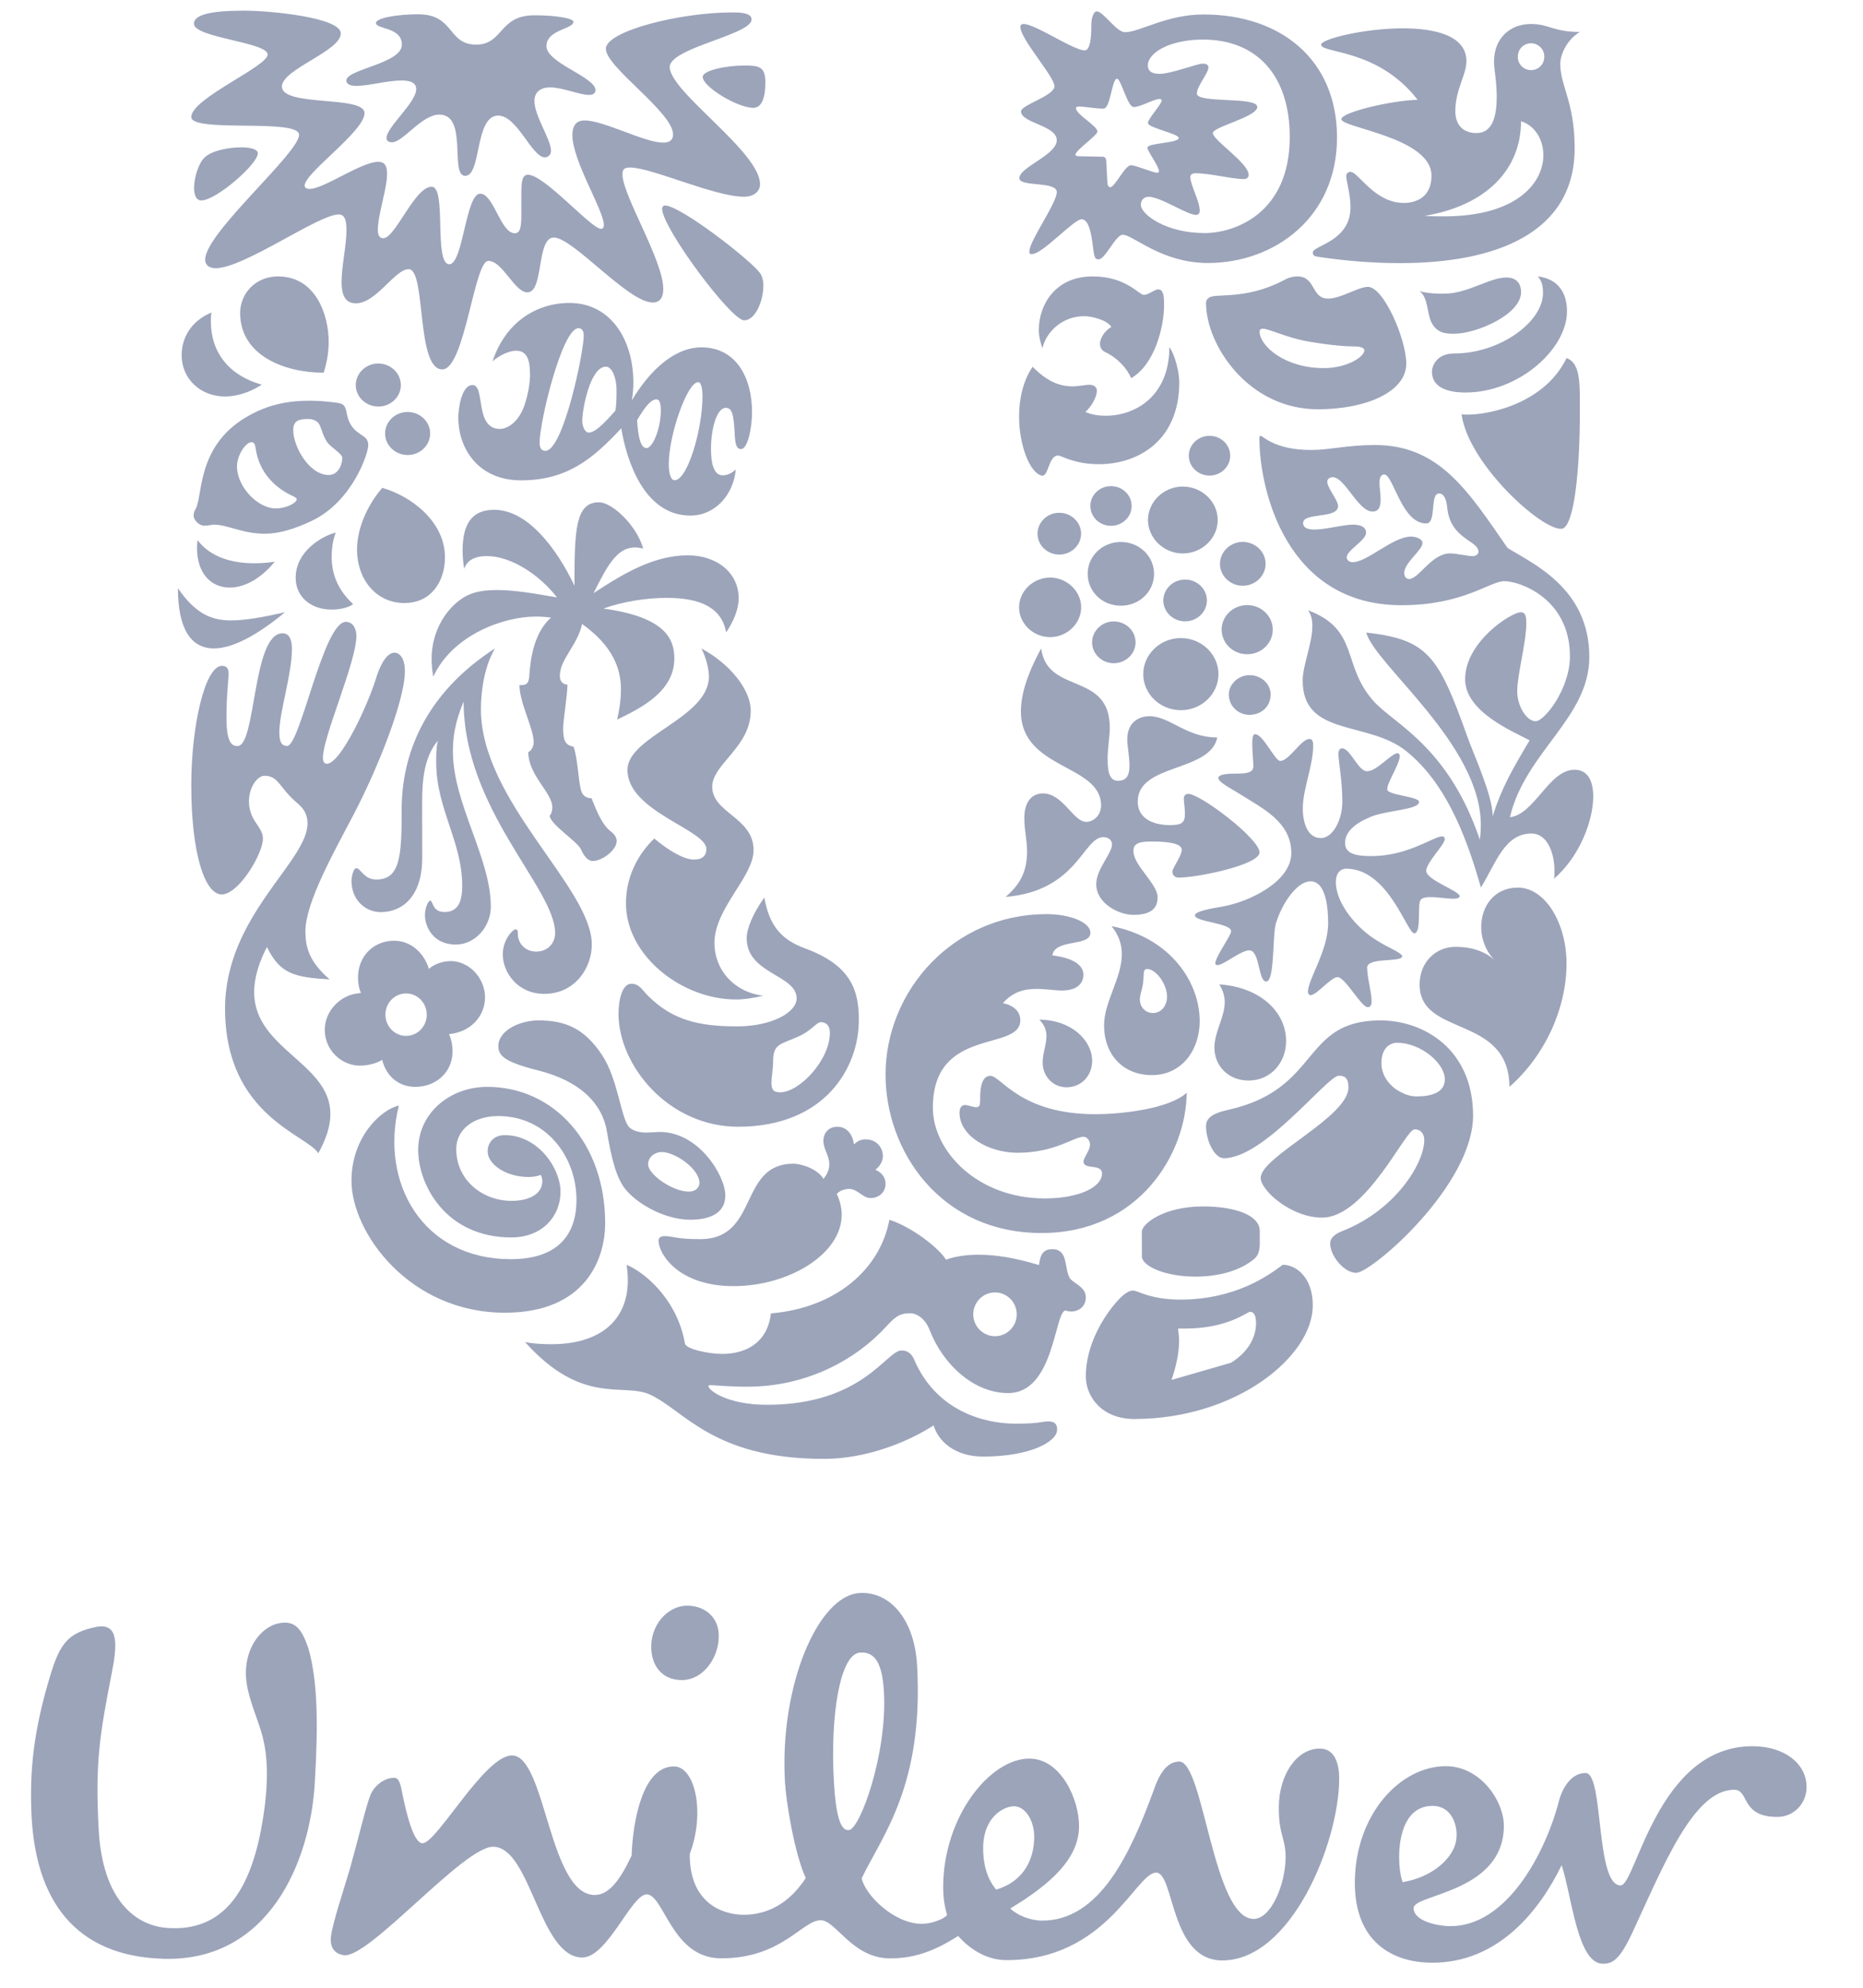<svg width="30" height="32" viewBox="0 0 30 32" fill="none" xmlns="http://www.w3.org/2000/svg">
<path d="M28.228 28.112C28.752 28.115 29.094 28.404 29.091 28.772C29.09 29.029 28.892 29.252 28.614 29.25C28.024 29.246 28.173 28.815 27.928 28.813C27.271 28.809 26.787 30.037 26.289 31.106C26.09 31.536 25.974 31.615 25.81 31.614C25.398 31.611 25.309 30.508 25.147 30.027C24.798 30.744 24.137 31.603 23.053 31.597C22.43 31.593 21.811 31.269 21.817 30.295C21.825 29.208 22.55 28.429 23.288 28.433C23.846 28.437 24.219 28.999 24.217 29.398C24.21 30.47 22.765 30.492 22.764 30.716C22.762 30.924 23.139 31.007 23.352 31.008C24.272 31.014 24.896 29.808 25.105 28.988C25.141 28.846 25.271 28.541 25.534 28.543C25.83 28.545 25.687 30.35 26.097 30.353C26.344 30.355 26.685 28.102 28.228 28.112ZM14.768 26.81C14.876 28.741 14.211 29.544 13.876 30.237C13.93 30.507 14.397 30.968 14.839 30.971C15.003 30.972 15.201 30.894 15.251 30.829C15.219 30.718 15.186 30.574 15.188 30.365C15.195 29.246 15.94 28.308 16.579 28.311C17.088 28.315 17.379 28.972 17.376 29.404C17.373 29.915 16.927 30.329 16.268 30.724C16.383 30.836 16.595 30.918 16.776 30.919C17.712 30.925 18.209 29.825 18.578 28.82C18.644 28.628 18.761 28.357 18.991 28.359C19.384 28.361 19.533 30.888 20.187 30.892C20.467 30.894 20.7 30.335 20.702 29.904C20.704 29.584 20.59 29.552 20.593 29.088C20.596 28.577 20.878 28.147 21.256 28.15C21.486 28.151 21.567 28.375 21.565 28.645C21.558 29.669 20.791 31.567 19.677 31.56C18.838 31.555 18.913 30.148 18.618 30.147C18.289 30.145 17.82 31.564 16.198 31.555C15.934 31.553 15.656 31.424 15.429 31.166C15.034 31.42 14.705 31.529 14.327 31.527C13.721 31.523 13.462 30.914 13.216 30.913C12.92 30.911 12.589 31.532 11.604 31.526C10.817 31.521 10.692 30.499 10.414 30.497C10.167 30.495 9.784 31.515 9.374 31.513C8.684 31.508 8.549 29.734 7.941 29.73C7.466 29.727 5.951 31.519 5.543 31.476C5.379 31.458 5.311 31.338 5.329 31.178C5.354 30.957 5.553 30.366 5.634 30.087C5.77 29.602 5.895 29.07 5.964 28.9C6.033 28.729 6.216 28.608 6.362 28.622C6.435 28.629 6.457 28.763 6.479 28.874C6.559 29.27 6.672 29.673 6.803 29.674C7.033 29.676 7.803 28.257 8.246 28.26C8.788 28.264 8.839 30.502 9.576 30.507C9.823 30.508 10.006 30.222 10.171 29.871C10.192 29.278 10.361 28.434 10.853 28.437C11.198 28.439 11.357 29.191 11.107 29.846C11.101 30.628 11.624 30.823 11.97 30.825C12.216 30.827 12.639 30.752 12.975 30.234C12.787 29.821 12.657 28.988 12.64 28.685C12.552 27.135 13.174 25.681 13.845 25.645C14.337 25.619 14.727 26.075 14.768 26.81ZM4.969 26.546C5.113 27.059 5.126 27.729 5.07 28.688C4.997 29.999 4.313 31.578 2.641 31.534C1.197 31.495 0.564 30.579 0.506 29.188C0.479 28.533 0.531 27.878 0.816 26.953C0.967 26.457 1.1 26.282 1.559 26.189C1.92 26.127 1.885 26.494 1.801 26.927C1.615 27.884 1.529 28.347 1.588 29.434C1.645 30.586 2.184 31.037 2.775 31.041C3.661 31.063 4.059 30.346 4.23 29.307C4.366 28.477 4.27 28.077 4.189 27.821C4.143 27.675 4.009 27.348 3.973 27.107C3.895 26.572 4.183 26.222 4.447 26.143C4.743 26.064 4.857 26.21 4.969 26.546ZM16.329 29.078C16.18 29.077 15.836 29.234 15.832 29.746C15.83 30.147 15.975 30.338 16.041 30.42C16.517 30.278 16.652 29.895 16.654 29.575C16.655 29.304 16.508 29.079 16.329 29.078ZM23.07 29.072C22.447 29.069 22.49 30.059 22.587 30.3C23.047 30.223 23.343 29.952 23.427 29.713C23.511 29.473 23.415 29.074 23.07 29.072ZM13.852 26.604C13.525 26.621 13.368 27.621 13.428 28.674C13.466 29.362 13.57 29.468 13.668 29.462C13.849 29.453 14.29 28.228 14.234 27.238C14.208 26.791 14.099 26.588 13.852 26.604ZM11.067 25.849C11.346 25.85 11.551 26.026 11.572 26.283C11.603 26.651 11.338 27.049 10.978 27.047C10.665 27.045 10.507 26.827 10.489 26.564C10.46 26.163 10.755 25.847 11.067 25.849ZM14.322 19.636C14.698 19.759 15.128 20.102 15.233 20.279C15.382 20.226 15.557 20.199 15.759 20.199C16.039 20.199 16.354 20.251 16.731 20.366C16.748 20.251 16.766 20.11 16.941 20.11C17.204 20.109 17.134 20.4 17.222 20.567C17.266 20.655 17.485 20.708 17.485 20.884C17.485 21.052 17.345 21.114 17.257 21.114C17.222 21.114 17.178 21.105 17.152 21.096C16.977 21.158 16.97 22.426 16.234 22.427C15.691 22.427 15.191 21.978 14.971 21.415C14.91 21.248 14.779 21.142 14.656 21.142C14.516 21.142 14.437 21.169 14.271 21.355C13.799 21.874 13.011 22.323 12.039 22.324C11.74 22.325 11.504 22.299 11.443 22.299C11.408 22.299 11.408 22.307 11.408 22.316C11.408 22.378 11.706 22.616 12.354 22.615C13.895 22.614 14.271 21.741 14.517 21.741C14.552 21.741 14.656 21.741 14.718 21.882C15.078 22.726 15.862 22.919 16.352 22.919C16.773 22.918 16.751 22.884 16.883 22.883C17.014 22.883 17.023 22.962 17.023 23.015C17.023 23.209 16.593 23.448 15.832 23.449C15.385 23.449 15.113 23.211 15.034 22.947C14.597 23.229 13.931 23.485 13.274 23.486C11.479 23.488 11.023 22.703 10.462 22.449C10.032 22.256 9.376 22.635 8.455 21.605C8.578 21.632 8.745 21.64 8.876 21.64C9.681 21.64 10.11 21.243 10.11 20.609C10.11 20.529 10.101 20.442 10.092 20.363C10.337 20.46 10.898 20.881 11.03 21.63C11.048 21.718 11.407 21.797 11.634 21.796C11.95 21.796 12.353 21.663 12.414 21.144C13.465 21.055 14.174 20.43 14.322 19.636ZM20.656 20.361C20.859 20.36 21.14 20.55 21.14 21.015C21.141 21.834 19.912 22.843 18.267 22.844C17.759 22.845 17.486 22.501 17.485 22.156C17.485 21.665 17.757 21.216 17.966 20.975C18.063 20.862 18.159 20.776 18.247 20.776C18.318 20.776 18.529 20.922 19.004 20.922C19.893 20.921 20.427 20.534 20.656 20.361ZM20.129 21.119C20.078 21.119 19.779 21.387 19.084 21.388L18.97 21.388C18.979 21.465 18.987 21.517 18.987 21.586C18.987 21.793 18.935 22.008 18.865 22.215L19.824 21.938C20.138 21.74 20.226 21.49 20.226 21.3C20.226 21.145 20.173 21.119 20.129 21.119ZM16.022 20.806C15.829 20.806 15.672 20.965 15.672 21.159C15.672 21.353 15.83 21.511 16.023 21.511C16.215 21.511 16.373 21.353 16.373 21.159C16.372 20.964 16.215 20.806 16.022 20.806ZM7.844 17.497C8.918 17.496 9.744 18.4 9.745 19.689C9.746 20.27 9.427 21.132 8.131 21.133C6.595 21.134 5.661 19.846 5.66 19.01C5.659 18.309 6.13 17.866 6.423 17.797C6.113 19.044 6.807 20.272 8.228 20.271C8.938 20.27 9.284 19.92 9.283 19.314C9.283 18.64 8.812 17.966 8.021 17.967C7.622 17.967 7.347 18.189 7.347 18.496C7.347 19.009 7.783 19.333 8.236 19.332C8.538 19.332 8.733 19.212 8.733 19.016C8.733 18.982 8.724 18.939 8.706 18.913C8.67 18.931 8.599 18.948 8.511 18.948C8.147 18.948 7.854 18.743 7.853 18.538C7.853 18.376 7.968 18.274 8.128 18.274C8.661 18.274 9.025 18.802 9.026 19.186C9.026 19.578 8.734 19.92 8.236 19.921C7.18 19.922 6.735 19.077 6.734 18.514C6.734 17.908 7.257 17.497 7.844 17.497ZM13.483 18.139C13.647 18.139 13.734 18.277 13.751 18.423C13.811 18.367 13.863 18.342 13.94 18.342C14.113 18.342 14.216 18.471 14.217 18.61C14.217 18.7 14.165 18.781 14.096 18.83C14.2 18.879 14.26 18.953 14.26 19.058C14.26 19.189 14.157 19.287 14.019 19.287C13.889 19.287 13.812 19.14 13.674 19.14C13.597 19.14 13.51 19.173 13.476 19.222C13.528 19.336 13.554 19.449 13.554 19.555C13.554 20.191 12.701 20.704 11.813 20.705C10.925 20.706 10.605 20.186 10.605 19.974C10.605 19.925 10.64 19.9 10.7 19.9C10.847 19.9 10.881 19.949 11.278 19.948C12.226 19.948 11.889 18.734 12.777 18.734C12.898 18.733 13.165 18.815 13.26 18.978C13.329 18.896 13.355 18.815 13.354 18.741C13.354 18.603 13.259 18.497 13.259 18.367C13.259 18.229 13.354 18.139 13.483 18.139ZM19.372 19.422C19.9 19.422 20.286 19.567 20.286 19.817L20.286 20.016C20.286 20.111 20.27 20.207 20.198 20.266C19.972 20.456 19.629 20.551 19.25 20.552C18.775 20.552 18.388 20.388 18.388 20.224L18.387 19.828C18.387 19.707 18.73 19.422 19.372 19.422ZM22.227 16.427C22.933 16.427 23.72 16.897 23.721 17.958C23.721 19.087 22.084 20.491 21.839 20.491C21.638 20.491 21.42 20.21 21.42 20.021C21.42 19.962 21.446 19.884 21.62 19.816C22.456 19.49 22.935 18.737 22.935 18.352C22.935 18.266 22.891 18.181 22.778 18.181C22.63 18.182 21.996 19.602 21.288 19.602C20.799 19.603 20.301 19.168 20.301 18.962C20.301 18.619 21.715 17.985 21.714 17.506C21.714 17.326 21.627 17.318 21.557 17.318C21.374 17.318 20.362 18.645 19.709 18.646C19.552 18.646 19.421 18.355 19.421 18.133C19.42 18.013 19.498 17.928 19.778 17.867C21.278 17.532 20.945 16.429 22.227 16.427ZM16.849 14.716C17.234 14.716 17.558 14.848 17.559 15.016C17.559 15.247 16.989 15.106 16.946 15.38C17.349 15.432 17.446 15.574 17.446 15.69C17.446 15.884 17.27 15.946 17.104 15.946C16.981 15.946 16.841 15.92 16.692 15.92C16.5 15.92 16.307 15.965 16.15 16.151C16.264 16.168 16.43 16.248 16.43 16.425C16.431 16.939 15.021 16.515 15.022 17.834C15.023 18.533 15.741 19.294 16.827 19.293C17.387 19.292 17.746 19.106 17.746 18.893C17.746 18.725 17.449 18.841 17.448 18.699C17.448 18.637 17.553 18.521 17.553 18.424C17.553 18.381 17.518 18.301 17.448 18.301C17.29 18.301 16.992 18.557 16.388 18.558C15.915 18.558 15.451 18.285 15.451 17.913C15.451 17.833 15.486 17.789 15.538 17.789C15.591 17.789 15.661 17.824 15.722 17.824C15.775 17.824 15.784 17.789 15.784 17.691C15.784 17.594 15.783 17.319 15.949 17.319C16.116 17.319 16.432 17.939 17.64 17.937C18.041 17.937 18.821 17.857 19.11 17.591C19.102 18.564 18.35 19.848 16.775 19.85C15.138 19.851 14.261 18.524 14.26 17.303C14.259 15.949 15.352 14.718 16.849 14.716ZM8.669 16.427C9.095 16.427 9.408 16.549 9.695 16.985C9.957 17.378 10.001 18.032 10.14 18.154C10.209 18.215 10.323 18.233 10.401 18.233C10.488 18.232 10.566 18.224 10.627 18.223C11.253 18.223 11.68 18.929 11.68 19.244C11.681 19.532 11.429 19.636 11.116 19.636C10.741 19.636 10.315 19.419 10.097 19.175C9.932 19.001 9.845 18.651 9.775 18.224C9.705 17.779 9.356 17.404 8.661 17.231C8.104 17.091 8.025 16.987 8.025 16.838C8.025 16.594 8.364 16.428 8.669 16.427ZM10.653 18.546C10.558 18.546 10.436 18.616 10.437 18.747C10.437 18.904 10.828 19.183 11.089 19.183C11.219 19.183 11.263 19.104 11.263 19.043C11.262 18.816 10.871 18.545 10.653 18.546ZM5.57 10.011C5.685 10.011 5.739 10.124 5.739 10.238C5.739 10.656 5.199 11.86 5.2 12.2C5.2 12.253 5.217 12.296 5.262 12.296C5.484 12.296 5.926 11.354 6.067 10.883C6.147 10.638 6.254 10.507 6.351 10.507C6.44 10.507 6.52 10.603 6.52 10.804C6.521 11.275 6.078 12.383 5.688 13.125C5.387 13.7 4.918 14.529 4.918 14.991C4.919 15.227 4.963 15.471 5.309 15.767C4.741 15.733 4.511 15.681 4.298 15.245C3.35 17.104 6.047 16.918 5.125 18.566C4.956 18.271 3.626 17.966 3.624 16.24C3.623 14.748 4.952 13.875 4.952 13.256C4.952 13.134 4.908 13.029 4.792 12.933C4.499 12.689 4.49 12.489 4.26 12.489C4.091 12.489 3.887 12.873 4.1 13.213C4.172 13.326 4.234 13.396 4.234 13.501C4.234 13.745 3.844 14.399 3.57 14.399C3.294 14.399 3.081 13.729 3.08 12.647C3.079 11.688 3.3 10.72 3.575 10.719C3.655 10.719 3.681 10.771 3.681 10.841C3.681 10.955 3.646 11.181 3.647 11.565C3.647 11.975 3.745 12.01 3.825 12.01C4.126 12.01 4.062 10.195 4.55 10.195C4.665 10.195 4.701 10.309 4.701 10.448C4.701 10.858 4.498 11.46 4.498 11.791C4.498 11.957 4.543 12.009 4.623 12.009C4.836 12.009 5.206 10.011 5.57 10.011ZM12.308 14.449C12.387 14.891 12.568 15.12 12.957 15.265C13.726 15.544 13.83 15.969 13.83 16.42C13.831 17.185 13.288 18.137 11.889 18.139C10.765 18.14 9.961 17.154 9.96 16.322C9.96 16.092 10.02 15.837 10.167 15.837C10.297 15.837 10.34 15.938 10.444 16.04C10.833 16.423 11.256 16.524 11.87 16.523C12.422 16.523 12.828 16.302 12.828 16.072C12.828 15.69 12.024 15.682 12.024 15.104C12.023 14.959 12.118 14.713 12.308 14.449ZM22.498 16.787C22.375 16.787 22.245 16.881 22.245 17.113C22.245 17.369 22.446 17.531 22.559 17.582C22.621 17.617 22.717 17.651 22.812 17.651C23.066 17.65 23.266 17.582 23.266 17.376C23.266 17.112 22.873 16.787 22.498 16.787ZM13.217 16.455C13.148 16.455 13.071 16.59 12.863 16.684C12.567 16.818 12.449 16.795 12.449 17.093C12.449 17.203 12.423 17.347 12.423 17.424C12.423 17.526 12.441 17.585 12.562 17.585C12.873 17.585 13.364 17.066 13.364 16.624C13.364 16.505 13.295 16.455 13.217 16.455ZM16.737 16.416C17.244 16.416 17.587 16.743 17.587 17.079C17.587 17.308 17.421 17.504 17.175 17.504C16.948 17.504 16.79 17.318 16.79 17.107C16.79 16.956 16.851 16.814 16.851 16.681C16.851 16.593 16.824 16.504 16.737 16.416ZM24.442 14.289C24.877 14.288 25.225 14.852 25.226 15.511C25.226 16.213 24.896 16.977 24.307 17.497C24.297 16.327 22.861 16.701 22.86 15.851C22.86 15.487 23.121 15.244 23.435 15.243C23.713 15.243 23.931 15.321 24.087 15.477C23.931 15.33 23.852 15.122 23.852 14.922C23.852 14.593 24.06 14.289 24.442 14.289ZM6.242 15.153C6.58 15.095 6.827 15.329 6.906 15.598C6.976 15.535 7.081 15.49 7.195 15.476C7.49 15.438 7.773 15.678 7.808 16.001C7.835 16.316 7.622 16.576 7.306 16.637C7.273 16.643 7.231 16.648 7.231 16.648C7.257 16.711 7.274 16.765 7.284 16.855C7.319 17.187 7.1 17.448 6.777 17.491C6.46 17.534 6.225 17.349 6.154 17.062C6.084 17.107 5.979 17.14 5.865 17.152C5.55 17.188 5.271 16.956 5.234 16.65C5.192 16.302 5.469 16.037 5.725 15.998C5.76 15.993 5.812 15.985 5.812 15.985C5.785 15.922 5.773 15.86 5.768 15.806C5.737 15.47 5.938 15.205 6.242 15.153ZM19.634 15.847C20.289 15.891 20.71 16.288 20.71 16.757C20.711 17.103 20.466 17.395 20.107 17.395C19.776 17.395 19.556 17.157 19.556 16.865C19.556 16.608 19.722 16.378 19.722 16.13C19.721 16.041 19.695 15.944 19.634 15.847ZM17.899 14.91C18.819 15.086 19.318 15.785 19.319 16.44C19.319 16.892 19.04 17.307 18.549 17.308C18.102 17.308 17.78 16.999 17.779 16.503C17.779 16.131 18.065 15.742 18.065 15.361C18.065 15.211 18.021 15.06 17.899 14.91ZM6.501 15.995C6.318 16.017 6.187 16.187 6.209 16.375C6.23 16.562 6.395 16.696 6.578 16.674C6.761 16.652 6.891 16.483 6.87 16.295C6.849 16.108 6.683 15.973 6.501 15.995ZM18.469 15.6C18.398 15.6 18.425 15.706 18.407 15.821C18.399 15.91 18.355 16.016 18.355 16.087C18.355 16.211 18.443 16.308 18.566 16.308C18.706 16.308 18.794 16.184 18.793 16.042C18.793 15.857 18.626 15.6 18.469 15.6ZM20.209 11.819C20.342 11.818 20.528 12.25 20.616 12.25C20.758 12.25 20.952 11.897 21.084 11.897C21.128 11.897 21.146 11.924 21.146 12.003C21.146 12.329 20.979 12.699 20.979 13.017C20.979 13.236 21.051 13.492 21.271 13.492C21.457 13.492 21.616 13.21 21.616 12.901C21.615 12.549 21.553 12.276 21.553 12.134C21.553 12.073 21.579 12.047 21.615 12.047C21.747 12.055 21.871 12.416 22.013 12.416C22.172 12.416 22.408 12.125 22.505 12.125C22.532 12.125 22.541 12.16 22.541 12.169C22.541 12.301 22.338 12.592 22.338 12.707C22.338 12.803 22.851 12.821 22.851 12.909C22.851 13.041 22.314 13.042 22.058 13.156C21.81 13.262 21.66 13.395 21.66 13.571C21.66 13.747 21.837 13.782 22.085 13.782C22.675 13.781 23.089 13.464 23.222 13.464C23.248 13.464 23.266 13.481 23.266 13.508C23.266 13.596 22.966 13.887 22.966 14.019C22.966 14.169 23.514 14.344 23.506 14.432C23.497 14.459 23.461 14.468 23.399 14.468C23.302 14.468 23.152 14.442 23.037 14.442C22.966 14.442 22.904 14.451 22.878 14.486C22.817 14.557 22.896 15.023 22.773 15.024C22.658 15.024 22.357 13.984 21.678 13.985C21.581 13.985 21.511 14.064 21.511 14.197C21.511 14.549 21.856 14.954 22.183 15.147C22.331 15.244 22.579 15.341 22.579 15.394C22.579 15.499 22.015 15.403 22.015 15.579C22.016 15.738 22.087 15.976 22.087 16.117C22.087 16.161 22.078 16.214 22.025 16.214C21.919 16.214 21.662 15.73 21.538 15.73C21.433 15.73 21.203 16.02 21.105 16.021C21.079 16.021 21.062 15.994 21.062 15.968C21.061 15.765 21.388 15.307 21.387 14.858C21.387 14.646 21.36 14.188 21.104 14.188C20.892 14.188 20.654 14.523 20.548 14.858C20.486 15.052 20.531 15.801 20.39 15.801C20.257 15.801 20.292 15.299 20.115 15.299C19.985 15.299 19.702 15.537 19.605 15.537C19.587 15.537 19.57 15.529 19.57 15.511C19.569 15.406 19.825 15.061 19.825 14.991C19.825 14.859 19.242 14.842 19.242 14.736C19.242 14.674 19.472 14.63 19.683 14.595C20.132 14.515 20.795 14.188 20.794 13.731C20.794 13.22 20.299 12.999 19.974 12.788C19.806 12.682 19.62 12.595 19.62 12.524C19.62 12.454 19.832 12.454 19.92 12.454C20.053 12.453 20.184 12.444 20.183 12.339C20.183 12.259 20.165 12.101 20.165 11.977C20.165 11.889 20.174 11.819 20.209 11.819ZM11.294 10.439C11.752 10.685 12.089 11.101 12.089 11.441C12.09 12.027 11.469 12.3 11.469 12.665C11.469 13.09 12.134 13.158 12.135 13.685C12.135 14.118 11.505 14.62 11.505 15.181C11.506 15.614 11.817 15.971 12.292 16.03C12.137 16.064 11.999 16.09 11.852 16.09C10.979 16.091 10.081 15.386 10.08 14.545C10.079 14.128 10.261 13.763 10.536 13.499C10.779 13.703 11.02 13.839 11.176 13.838C11.314 13.838 11.375 13.771 11.375 13.669C11.374 13.354 10.104 13.066 10.104 12.395C10.103 11.851 11.416 11.561 11.416 10.889C11.415 10.778 11.372 10.584 11.294 10.439ZM7.97 10.439C7.787 10.753 7.744 11.163 7.744 11.417C7.746 12.901 9.529 14.288 9.53 15.204C9.531 15.579 9.262 15.999 8.766 16C8.331 16 8.096 15.651 8.096 15.363C8.096 15.136 8.253 14.961 8.304 14.961C8.33 14.961 8.339 14.978 8.339 15.039C8.339 15.162 8.435 15.319 8.635 15.319C8.818 15.319 8.939 15.187 8.939 15.021C8.938 14.297 7.468 13.032 7.466 11.295C7.388 11.487 7.293 11.731 7.293 12.098C7.294 12.936 7.903 13.809 7.904 14.594C7.904 14.918 7.653 15.206 7.339 15.206C6.974 15.206 6.844 14.919 6.843 14.735C6.843 14.613 6.895 14.499 6.93 14.499C6.974 14.499 6.956 14.683 7.157 14.682C7.365 14.682 7.443 14.534 7.443 14.263C7.442 13.539 7.025 13.024 7.024 12.273C7.024 12.159 7.024 12.037 7.05 11.924C6.824 12.195 6.798 12.579 6.798 12.919L6.799 13.81C6.8 14.412 6.496 14.683 6.13 14.684C5.896 14.684 5.66 14.5 5.66 14.177C5.66 14.134 5.686 13.977 5.738 13.977C5.808 13.977 5.86 14.16 6.06 14.159C6.443 14.159 6.469 13.784 6.468 13.033C6.467 12.169 6.823 11.181 7.97 10.439ZM16.766 10.439C16.864 11.187 17.87 10.807 17.871 11.715C17.872 11.847 17.836 12.041 17.836 12.208C17.837 12.402 17.855 12.57 18.003 12.57C18.153 12.57 18.188 12.464 18.188 12.323C18.188 12.181 18.152 12.006 18.152 11.909C18.152 11.6 18.373 11.53 18.506 11.53C18.841 11.529 19.098 11.873 19.602 11.872C19.487 12.436 18.321 12.287 18.321 12.904C18.322 13.213 18.631 13.283 18.834 13.283C19.02 13.282 19.082 13.256 19.081 13.098C19.081 13.009 19.063 12.912 19.063 12.851C19.063 12.815 19.09 12.78 19.134 12.78C19.329 12.78 20.282 13.502 20.282 13.722C20.282 13.925 19.277 14.128 18.985 14.128C18.897 14.128 18.879 14.067 18.879 14.032C18.879 13.97 19.029 13.785 19.029 13.679C19.029 13.6 18.896 13.547 18.543 13.547C18.375 13.547 18.251 13.565 18.251 13.698C18.251 13.935 18.641 14.226 18.641 14.446C18.641 14.622 18.535 14.728 18.252 14.728C18.014 14.728 17.653 14.543 17.653 14.235C17.652 13.989 17.907 13.742 17.907 13.592C17.907 13.548 17.873 13.477 17.767 13.477C17.44 13.478 17.352 14.341 16.195 14.439C16.381 14.272 16.539 14.086 16.539 13.708C16.539 13.523 16.495 13.373 16.495 13.17C16.494 12.906 16.618 12.773 16.794 12.773C17.121 12.773 17.28 13.231 17.493 13.231C17.608 13.231 17.731 13.125 17.731 12.967C17.73 12.297 16.441 12.395 16.44 11.452C16.44 11.196 16.527 10.879 16.766 10.439ZM20.297 7.016C20.341 7.016 20.523 7.245 21.113 7.244C21.416 7.244 21.693 7.164 22.136 7.164C23.173 7.163 23.633 7.891 24.276 8.821C24.664 9.066 25.592 9.46 25.593 10.575C25.594 11.558 24.563 12.103 24.314 13.156C24.711 13.112 24.944 12.392 25.352 12.392C25.56 12.391 25.655 12.558 25.656 12.822C25.656 13.208 25.44 13.787 25.024 14.147C25.033 14.112 25.032 14.068 25.032 14.015C25.032 13.77 24.937 13.419 24.659 13.419C24.228 13.42 24.089 13.894 23.847 14.289C23.595 13.394 23.256 12.586 22.65 12.096C22.036 11.596 20.978 11.869 20.977 10.956C20.977 10.71 21.133 10.359 21.133 10.079C21.133 9.982 21.115 9.894 21.063 9.824C21.895 10.139 21.601 10.701 22.113 11.28C22.432 11.648 23.316 11.999 23.829 13.516C23.838 13.473 23.846 13.359 23.846 13.28C23.845 11.981 22.147 10.709 22 10.183C22.985 10.296 23.159 10.542 23.628 11.857C23.724 12.13 24.037 12.806 24.037 13.139C24.175 12.7 24.348 12.392 24.632 11.918C24.348 11.77 23.593 11.454 23.593 10.936C23.592 10.331 24.337 9.856 24.491 9.856C24.561 9.856 24.578 9.917 24.578 10.032C24.578 10.347 24.432 10.857 24.432 11.129C24.432 11.374 24.588 11.611 24.727 11.611C24.874 11.611 25.281 11.084 25.281 10.566C25.28 9.636 24.474 9.356 24.224 9.356C23.99 9.356 23.566 9.743 22.569 9.743C20.708 9.745 20.281 7.877 20.28 7.06C20.28 7.025 20.289 7.016 20.297 7.016ZM9.645 8.086C9.856 8.086 10.251 8.454 10.357 8.83C10.313 8.821 10.269 8.813 10.225 8.813C9.944 8.813 9.787 9.087 9.558 9.549C10.067 9.214 10.541 8.941 11.077 8.94C11.534 8.94 11.895 9.213 11.895 9.632C11.895 9.812 11.808 10.009 11.694 10.18C11.623 9.795 11.298 9.624 10.735 9.625C10.411 9.625 10.024 9.685 9.717 9.797C10.71 9.933 10.859 10.283 10.859 10.6C10.86 11.139 10.307 11.405 9.938 11.585C9.973 11.431 9.999 11.268 9.999 11.097C9.999 10.772 9.875 10.404 9.374 10.045C9.296 10.396 9.015 10.61 9.015 10.884C9.015 10.987 9.085 11.021 9.138 11.021C9.138 11.175 9.068 11.611 9.068 11.723C9.068 11.953 9.121 11.996 9.236 12.021C9.306 12.218 9.309 12.548 9.357 12.725C9.385 12.826 9.464 12.851 9.526 12.851C9.596 13.022 9.685 13.279 9.852 13.398C9.887 13.424 9.931 13.484 9.931 13.535C9.931 13.689 9.694 13.861 9.545 13.861C9.501 13.861 9.425 13.834 9.357 13.677C9.302 13.547 8.877 13.288 8.85 13.134C8.876 13.108 8.894 13.057 8.894 12.997C8.894 12.758 8.507 12.484 8.507 12.108C8.551 12.091 8.595 12.022 8.594 11.945C8.594 11.731 8.365 11.312 8.365 11.03C8.462 11.03 8.514 11.021 8.523 10.884C8.54 10.602 8.601 10.182 8.873 9.943C8.812 9.934 8.733 9.926 8.628 9.926C8.1 9.926 7.284 10.227 6.977 10.894C6.959 10.791 6.95 10.698 6.95 10.612C6.95 10.056 7.292 9.687 7.547 9.576C7.678 9.516 7.836 9.499 8.012 9.499C8.293 9.499 8.627 9.558 8.97 9.618C8.671 9.233 8.214 8.951 7.836 8.952C7.661 8.952 7.52 9.012 7.476 9.157C7.458 9.08 7.45 8.952 7.449 8.866C7.449 8.447 7.59 8.207 7.958 8.207C8.503 8.207 8.969 8.839 9.251 9.429V9.353C9.251 8.531 9.276 8.111 9.613 8.087L9.645 8.086ZM20.119 10.869C20.312 10.868 20.461 11.011 20.461 11.179C20.462 11.373 20.312 11.508 20.119 11.508C19.946 11.508 19.788 11.373 19.788 11.18C19.787 11.012 19.945 10.869 20.119 10.869ZM19.015 10.272C19.348 10.272 19.62 10.533 19.621 10.852C19.621 11.172 19.349 11.433 19.016 11.433C18.682 11.433 18.41 11.173 18.41 10.853C18.41 10.534 18.681 10.273 19.015 10.272ZM17.935 10.004C18.128 10.004 18.286 10.155 18.286 10.34C18.286 10.525 18.128 10.677 17.935 10.677C17.744 10.677 17.586 10.526 17.586 10.341C17.586 10.156 17.744 10.004 17.935 10.004ZM20.083 9.741C20.311 9.741 20.495 9.918 20.495 10.136C20.496 10.355 20.312 10.532 20.084 10.532C19.857 10.533 19.673 10.356 19.672 10.137C19.672 9.918 19.856 9.742 20.083 9.741ZM2.865 9.469C3.138 9.867 3.392 9.988 3.718 9.988C3.963 9.987 4.235 9.935 4.589 9.857C4.127 10.239 3.737 10.438 3.447 10.439C3.075 10.439 2.866 10.127 2.865 9.469ZM16.91 9.298C17.181 9.298 17.41 9.517 17.41 9.777C17.41 10.038 17.182 10.257 16.91 10.257C16.638 10.257 16.411 10.039 16.41 9.778C16.41 9.518 16.637 9.298 16.91 9.298ZM19.084 9.33C19.277 9.33 19.435 9.481 19.435 9.666C19.435 9.851 19.277 10.003 19.084 10.003C18.891 10.003 18.733 9.852 18.733 9.667C18.733 9.482 18.891 9.33 19.084 9.33ZM5.405 8.574C5.368 8.678 5.341 8.79 5.341 8.973C5.342 9.232 5.433 9.492 5.687 9.726C5.614 9.778 5.497 9.813 5.333 9.813C5.015 9.813 4.761 9.614 4.761 9.302C4.761 8.869 5.196 8.626 5.405 8.574ZM18.048 8.725C18.346 8.725 18.583 8.952 18.584 9.238C18.584 9.524 18.347 9.751 18.049 9.751C17.752 9.752 17.515 9.525 17.515 9.239C17.514 8.953 17.751 8.726 18.048 8.725ZM6.157 7.854C6.611 7.983 7.165 8.39 7.165 8.971C7.166 9.343 6.957 9.707 6.513 9.708C6.05 9.708 5.75 9.319 5.749 8.851C5.749 8.461 5.957 8.079 6.157 7.854ZM3.182 8.697C3.4 8.983 3.763 9.069 4.098 9.068C4.207 9.068 4.325 9.059 4.425 9.042C4.19 9.329 3.926 9.459 3.7 9.459C3.4 9.459 3.174 9.234 3.173 8.827C3.173 8.784 3.173 8.741 3.182 8.697ZM20.011 8.724C20.213 8.724 20.38 8.883 20.38 9.076C20.381 9.27 20.214 9.43 20.012 9.43C19.812 9.43 19.645 9.271 19.645 9.077C19.645 8.884 19.812 8.724 20.011 8.724ZM22.29 7.638C22.255 7.638 22.214 7.664 22.214 7.77C22.214 7.866 22.232 7.928 22.232 8.041C22.232 8.156 22.206 8.235 22.102 8.235C21.868 8.235 21.659 7.682 21.46 7.682C21.416 7.683 21.373 7.709 21.373 7.753C21.373 7.858 21.547 8.051 21.547 8.147C21.547 8.358 20.984 8.244 20.984 8.42C20.984 8.499 21.062 8.525 21.166 8.525C21.348 8.525 21.634 8.446 21.781 8.446C21.868 8.446 21.998 8.463 21.998 8.577C21.998 8.7 21.686 8.858 21.686 8.972C21.686 9.025 21.739 9.051 21.782 9.051C22.016 9.051 22.43 8.638 22.724 8.638C22.776 8.638 22.906 8.664 22.906 8.743C22.906 8.857 22.612 9.059 22.612 9.226C22.612 9.27 22.639 9.322 22.69 9.322C22.846 9.322 23.053 8.91 23.348 8.909C23.461 8.909 23.626 8.953 23.712 8.953C23.782 8.953 23.808 8.909 23.808 8.882C23.808 8.698 23.348 8.681 23.304 8.163C23.295 8.084 23.269 7.944 23.174 7.944C23.018 7.945 23.14 8.427 22.966 8.427C22.568 8.428 22.437 7.638 22.29 7.638ZM17.057 8.255C17.251 8.255 17.409 8.407 17.409 8.591C17.409 8.776 17.251 8.928 17.058 8.928C16.865 8.928 16.707 8.777 16.707 8.592C16.707 8.407 16.865 8.255 17.057 8.255ZM19.047 7.833C19.354 7.833 19.609 8.076 19.609 8.371C19.61 8.665 19.355 8.909 19.048 8.91C18.741 8.91 18.487 8.666 18.486 8.372C18.486 8.077 18.74 7.833 19.047 7.833ZM4.994 6.451C5.066 6.451 5.139 6.454 5.194 6.459C5.357 6.477 5.487 6.479 5.529 6.52C5.603 6.59 5.559 6.724 5.675 6.875C5.791 7.026 5.929 7.005 5.93 7.17C5.93 7.3 5.676 8.071 5.023 8.384C4.715 8.531 4.47 8.592 4.261 8.592C3.907 8.592 3.662 8.446 3.445 8.446C3.408 8.446 3.363 8.463 3.29 8.463C3.209 8.463 3.118 8.377 3.118 8.299C3.118 8.264 3.128 8.23 3.145 8.203C3.272 8.004 3.155 7.21 3.942 6.729C4.34 6.487 4.695 6.451 4.994 6.451ZM25.226 5.765C25.464 5.848 25.44 6.209 25.44 6.67C25.441 7.474 25.36 8.494 25.146 8.513C24.826 8.539 23.643 7.467 23.536 6.671C23.856 6.705 24.848 6.545 25.226 5.765ZM17.889 7.826C18.073 7.826 18.223 7.968 18.223 8.145C18.223 8.322 18.074 8.465 17.89 8.465C17.707 8.465 17.558 8.322 17.558 8.145C17.558 7.969 17.707 7.826 17.889 7.826ZM9.17 4.877C9.842 4.877 10.198 5.48 10.199 6.153C10.199 6.248 10.191 6.351 10.174 6.446C10.462 5.963 10.861 5.592 11.294 5.592C11.855 5.591 12.11 6.082 12.11 6.634C12.111 6.875 12.043 7.229 11.933 7.23C11.822 7.23 11.839 7.031 11.822 6.85C11.805 6.617 11.762 6.565 11.685 6.566C11.541 6.566 11.448 6.911 11.449 7.23C11.449 7.428 11.483 7.652 11.636 7.652C11.72 7.652 11.797 7.609 11.848 7.557C11.814 7.954 11.525 8.299 11.118 8.3C10.371 8.3 10.09 7.412 10.004 6.895C9.555 7.378 9.139 7.732 8.392 7.733C7.696 7.733 7.381 7.216 7.38 6.725C7.38 6.578 7.431 6.199 7.609 6.199C7.821 6.198 7.635 6.905 8.051 6.905C8.154 6.905 8.34 6.818 8.442 6.534C8.501 6.361 8.535 6.181 8.535 6.025C8.535 5.792 8.483 5.646 8.314 5.646C8.169 5.646 7.991 5.758 7.931 5.819C8.135 5.197 8.627 4.878 9.17 4.877ZM4.051 7.119C3.951 7.119 3.816 7.336 3.816 7.509C3.816 7.83 4.143 8.185 4.442 8.185C4.606 8.185 4.778 8.098 4.778 8.037C4.778 8.02 4.76 8.011 4.733 7.994C4.46 7.873 4.17 7.63 4.115 7.206C4.105 7.145 4.087 7.119 4.051 7.119ZM11.243 6.152C11.065 6.152 10.769 7.006 10.769 7.472C10.77 7.653 10.812 7.731 10.863 7.731C11.075 7.73 11.312 6.902 11.312 6.385C11.312 6.272 11.295 6.152 11.243 6.152ZM18.83 5.588C18.931 5.727 18.99 6.017 18.99 6.149C18.991 7.104 18.318 7.472 17.698 7.473C17.294 7.473 17.091 7.333 17.041 7.333C16.882 7.333 16.89 7.666 16.781 7.658C16.587 7.623 16.411 7.176 16.41 6.703C16.41 6.422 16.477 6.124 16.628 5.905C16.847 6.124 17.04 6.22 17.276 6.22C17.369 6.22 17.478 6.194 17.537 6.194C17.612 6.194 17.663 6.228 17.663 6.29C17.663 6.386 17.579 6.544 17.478 6.632C17.579 6.676 17.689 6.693 17.806 6.693C18.284 6.693 18.831 6.376 18.83 5.588ZM19.477 7.016C19.661 7.016 19.81 7.159 19.81 7.336C19.811 7.512 19.661 7.656 19.477 7.656C19.293 7.656 19.144 7.513 19.143 7.337C19.143 7.16 19.292 7.017 19.477 7.016ZM4.958 6.746C4.822 6.746 4.722 6.763 4.722 6.928C4.723 7.188 4.977 7.647 5.295 7.647C5.44 7.647 5.512 7.49 5.512 7.369C5.512 7.309 5.339 7.208 5.276 7.127C5.176 6.997 5.176 6.824 5.094 6.781C5.049 6.754 5.021 6.746 4.958 6.746ZM6.564 6.632C6.763 6.632 6.927 6.788 6.927 6.978C6.927 7.169 6.764 7.325 6.565 7.325C6.365 7.325 6.201 7.169 6.201 6.979C6.201 6.788 6.364 6.632 6.564 6.632ZM9.315 5.283C9.052 5.283 8.688 6.792 8.689 7.129C8.689 7.189 8.706 7.258 8.782 7.258C9.071 7.258 9.4 5.671 9.4 5.403C9.4 5.334 9.375 5.283 9.315 5.283ZM10.573 6.429C10.488 6.429 10.395 6.532 10.259 6.765C10.277 7.076 10.328 7.214 10.412 7.214C10.505 7.214 10.641 6.911 10.641 6.61C10.641 6.463 10.607 6.429 10.573 6.429ZM9.757 5.903C9.502 5.903 9.376 6.594 9.376 6.775C9.376 6.878 9.427 6.964 9.478 6.964C9.571 6.964 9.69 6.86 9.911 6.61C9.928 6.498 9.928 6.395 9.928 6.265C9.927 6.093 9.859 5.903 9.757 5.903ZM20.892 4.45C21.189 4.449 21.113 4.807 21.384 4.807C21.596 4.807 21.867 4.619 22.028 4.618C22.28 4.618 22.645 5.459 22.645 5.853C22.646 6.31 21.996 6.588 21.225 6.589C20.1 6.59 19.421 5.552 19.421 4.881C19.421 4.827 19.446 4.809 19.471 4.791C19.579 4.715 20.056 4.835 20.672 4.512C20.748 4.468 20.825 4.45 20.892 4.45ZM6.091 5.852C6.291 5.852 6.454 6.008 6.455 6.199C6.455 6.389 6.292 6.545 6.092 6.545C5.893 6.545 5.729 6.39 5.729 6.199C5.729 6.008 5.892 5.852 6.091 5.852ZM3.405 5.031C3.396 5.083 3.396 5.127 3.396 5.179C3.397 5.673 3.687 6.045 4.214 6.192C4.214 6.192 3.951 6.382 3.624 6.383C3.235 6.383 2.925 6.106 2.925 5.716C2.925 5.448 3.07 5.17 3.405 5.031ZM24.765 4.45C25.101 4.491 25.233 4.726 25.233 5.011C25.234 5.622 24.454 6.318 23.601 6.319C23.281 6.32 23.059 6.22 23.059 5.985C23.059 5.884 23.141 5.692 23.412 5.691C24.16 5.691 24.847 5.179 24.847 4.718C24.847 4.584 24.822 4.525 24.765 4.45ZM17.594 4.45C18.131 4.449 18.341 4.747 18.417 4.747C18.501 4.747 18.585 4.659 18.653 4.659C18.745 4.659 18.745 4.808 18.745 4.913C18.745 5.263 18.595 5.868 18.216 6.088C18.149 5.939 18.014 5.772 17.797 5.668C17.738 5.641 17.713 5.589 17.713 5.536C17.713 5.44 17.797 5.317 17.896 5.264C17.829 5.15 17.578 5.09 17.46 5.09C17.09 5.09 16.838 5.362 16.787 5.607C16.754 5.519 16.728 5.414 16.728 5.309C16.728 4.924 16.98 4.45 17.594 4.45ZM4.475 4.45C5.092 4.449 5.292 5.082 5.293 5.497C5.293 5.688 5.257 5.861 5.212 6C4.585 6.001 3.868 5.724 3.867 5.04C3.867 4.719 4.121 4.45 4.475 4.45ZM3.929 0.172C4.363 0.171 5.488 0.284 5.488 0.537C5.488 0.825 4.54 1.114 4.54 1.393C4.541 1.725 5.869 1.531 5.87 1.82C5.87 2.117 4.905 2.781 4.905 2.99C4.905 3.025 4.95 3.042 4.985 3.042C5.215 3.042 5.817 2.605 6.092 2.605C6.198 2.605 6.233 2.675 6.233 2.797C6.234 3.041 6.084 3.452 6.084 3.704C6.084 3.766 6.102 3.836 6.172 3.835C6.367 3.835 6.677 3.006 6.951 3.006C7.199 3.005 6.979 4.254 7.236 4.254C7.457 4.253 7.5 3.119 7.731 3.118C7.952 3.118 8.059 3.755 8.29 3.755C8.386 3.755 8.395 3.633 8.395 3.432L8.395 3.135C8.395 2.943 8.403 2.813 8.501 2.813C8.767 2.812 9.52 3.684 9.679 3.684C9.715 3.684 9.724 3.649 9.724 3.623C9.724 3.387 9.218 2.594 9.217 2.175C9.217 2.035 9.271 1.939 9.412 1.939C9.722 1.938 10.378 2.296 10.678 2.296C10.776 2.296 10.838 2.261 10.838 2.164C10.838 1.807 9.757 1.083 9.756 0.786C9.756 0.498 10.96 0.2 11.784 0.2C11.89 0.2 12.103 0.199 12.103 0.313C12.103 0.531 11.081 0.718 10.835 0.974C10.803 1.007 10.783 1.045 10.784 1.082C10.8 1.492 12.238 2.442 12.239 2.966C12.239 3.08 12.141 3.167 11.982 3.167C11.503 3.167 10.493 2.697 10.148 2.697C10.05 2.698 10.024 2.724 10.024 2.811C10.024 3.143 10.68 4.189 10.681 4.652C10.681 4.774 10.637 4.87 10.513 4.87C10.114 4.871 9.228 3.824 8.918 3.824C8.635 3.825 8.76 4.706 8.494 4.706C8.282 4.706 8.095 4.2 7.864 4.2C7.634 4.201 7.485 5.947 7.122 5.947C6.697 5.947 6.864 4.332 6.581 4.333C6.359 4.333 6.059 4.883 5.731 4.883C5.554 4.883 5.501 4.744 5.5 4.543C5.5 4.29 5.58 3.941 5.579 3.714C5.579 3.591 5.57 3.452 5.455 3.452C5.127 3.452 3.932 4.317 3.472 4.318C3.375 4.318 3.304 4.274 3.304 4.178C3.303 3.751 4.816 2.466 4.816 2.17C4.816 1.899 3.08 2.145 3.08 1.883C3.08 1.586 4.31 1.07 4.31 0.878C4.31 0.678 3.123 0.609 3.123 0.382C3.123 0.233 3.406 0.172 3.929 0.172ZM20.334 5.292C20.3 5.292 20.283 5.31 20.283 5.336C20.283 5.569 20.69 5.927 21.317 5.926C21.69 5.926 21.97 5.746 21.97 5.639C21.969 5.604 21.919 5.577 21.808 5.577C21.698 5.577 21.478 5.568 21.063 5.497C20.707 5.434 20.436 5.291 20.334 5.292ZM24.257 4.467C24.436 4.467 24.494 4.584 24.494 4.701C24.494 5.07 23.765 5.372 23.42 5.373C23.305 5.373 23.14 5.373 23.05 5.189C22.976 5.038 23 4.795 22.86 4.686C23 4.728 23.148 4.728 23.263 4.727C23.633 4.727 23.986 4.467 24.257 4.467ZM10.706 3.308C10.954 3.307 12.08 4.179 12.24 4.397C12.275 4.45 12.293 4.52 12.293 4.589C12.293 4.851 12.161 5.157 11.983 5.157C11.771 5.157 10.662 3.666 10.662 3.36C10.662 3.334 10.68 3.308 10.706 3.308ZM24.654 0.386C24.945 0.386 25.013 0.515 25.441 0.514C25.21 0.653 25.125 0.904 25.125 1.025C25.125 1.389 25.356 1.639 25.357 2.383C25.358 3.749 24.095 4.235 22.549 4.236C22.124 4.236 21.67 4.202 21.226 4.134C21.158 4.125 21.14 4.108 21.14 4.064C21.14 3.952 21.747 3.891 21.747 3.337C21.747 3.121 21.678 2.914 21.678 2.836C21.678 2.793 21.712 2.767 21.746 2.767C21.874 2.766 22.131 3.268 22.608 3.267C22.735 3.267 23.052 3.224 23.051 2.826C23.051 2.212 21.6 2.057 21.6 1.919C21.6 1.807 22.41 1.616 22.828 1.607C22.187 0.777 21.274 0.864 21.274 0.718C21.274 0.631 21.958 0.457 22.588 0.456C23.118 0.456 23.613 0.577 23.614 0.983C23.614 1.208 23.435 1.442 23.435 1.788C23.435 1.978 23.529 2.142 23.777 2.142C24.042 2.142 24.102 1.856 24.102 1.553C24.101 1.303 24.058 1.112 24.058 0.991C24.058 0.628 24.304 0.386 24.654 0.386ZM17.661 0.183C17.768 0.183 17.981 0.526 18.12 0.518C18.351 0.518 18.785 0.233 19.378 0.233C20.625 0.232 21.529 0.962 21.53 2.21C21.532 3.5 20.523 4.233 19.453 4.234C18.7 4.234 18.247 3.779 18.079 3.779C17.966 3.779 17.798 4.175 17.692 4.175C17.648 4.175 17.63 4.166 17.612 4.063C17.585 3.866 17.558 3.53 17.416 3.53C17.292 3.53 16.788 4.09 16.62 4.09C16.585 4.09 16.576 4.09 16.576 4.047C16.576 3.875 17.018 3.272 17.017 3.092C17.017 2.911 16.416 3.015 16.415 2.869C16.415 2.688 17.017 2.498 17.017 2.257C17.016 2.016 16.441 1.982 16.441 1.793C16.441 1.69 16.98 1.543 16.98 1.388C16.98 1.233 16.431 0.631 16.431 0.433C16.431 0.218 17.254 0.811 17.467 0.811C17.56 0.811 17.572 0.58 17.573 0.459L17.573 0.415C17.573 0.269 17.617 0.183 17.661 0.183ZM19.37 0.637C18.829 0.638 18.484 0.853 18.484 1.051C18.484 1.172 18.59 1.189 18.679 1.189C18.856 1.188 19.281 1.025 19.361 1.025C19.423 1.024 19.459 1.042 19.459 1.085C19.459 1.179 19.273 1.386 19.273 1.506C19.273 1.67 20.245 1.549 20.246 1.721C20.246 1.884 19.53 2.04 19.53 2.143C19.53 2.255 20.106 2.624 20.107 2.814C20.107 2.848 20.089 2.883 20.027 2.883C19.841 2.883 19.487 2.789 19.248 2.789C19.195 2.789 19.168 2.815 19.168 2.849C19.168 2.978 19.319 3.236 19.319 3.391C19.319 3.443 19.293 3.459 19.257 3.459C19.115 3.46 18.69 3.168 18.495 3.168C18.424 3.168 18.371 3.219 18.371 3.297C18.371 3.452 18.779 3.753 19.399 3.752C19.877 3.752 20.77 3.441 20.769 2.202C20.768 1.221 20.245 0.637 19.37 0.637ZM24.493 1.952C24.494 2.721 23.941 3.309 22.941 3.475C23.052 3.483 23.155 3.483 23.257 3.483C24.426 3.482 24.853 2.945 24.853 2.496C24.852 2.245 24.715 2.02 24.493 1.952ZM3.886 2.372C4.01 2.371 4.152 2.397 4.152 2.467C4.152 2.642 3.48 3.227 3.241 3.227C3.152 3.227 3.126 3.123 3.125 3.027C3.125 2.852 3.205 2.608 3.302 2.529C3.417 2.424 3.683 2.372 3.886 2.372ZM17.988 1.267C17.902 1.267 17.885 1.749 17.769 1.749C17.636 1.749 17.468 1.715 17.37 1.715C17.343 1.715 17.326 1.723 17.326 1.741C17.326 1.844 17.672 2.024 17.672 2.119C17.672 2.179 17.318 2.42 17.318 2.489C17.318 2.506 17.335 2.515 17.38 2.515C17.442 2.515 17.646 2.523 17.752 2.523C17.797 2.523 17.814 2.557 17.814 2.592L17.832 2.936C17.833 2.979 17.85 3.014 17.877 3.014C17.956 3.013 18.114 2.66 18.211 2.66C18.291 2.66 18.566 2.781 18.636 2.781C18.654 2.781 18.663 2.772 18.663 2.755C18.663 2.677 18.477 2.436 18.477 2.377C18.477 2.299 18.981 2.307 18.981 2.221C18.981 2.152 18.485 2.058 18.485 1.98C18.485 1.911 18.706 1.679 18.706 1.619C18.706 1.602 18.689 1.593 18.671 1.593C18.582 1.593 18.37 1.723 18.255 1.723C18.157 1.723 18.05 1.267 17.988 1.267ZM6.736 0.23C7.32 0.23 7.206 0.719 7.667 0.718C8.109 0.718 8.029 0.246 8.605 0.246C8.968 0.246 9.233 0.298 9.234 0.35C9.234 0.472 8.8 0.473 8.8 0.744C8.8 1.014 9.588 1.24 9.589 1.45C9.589 1.511 9.536 1.528 9.482 1.528C9.332 1.528 9.058 1.406 8.854 1.407C8.712 1.407 8.606 1.477 8.606 1.625C8.606 1.869 8.873 2.245 8.873 2.428C8.873 2.489 8.829 2.533 8.775 2.533C8.563 2.533 8.332 1.861 8.022 1.861C7.641 1.862 7.757 2.831 7.491 2.831C7.235 2.831 7.543 1.844 7.074 1.845C6.791 1.845 6.49 2.291 6.313 2.291C6.268 2.291 6.224 2.273 6.224 2.221C6.224 2.046 6.702 1.653 6.702 1.435C6.702 1.321 6.587 1.295 6.462 1.296C6.241 1.296 5.931 1.383 5.736 1.383C5.647 1.383 5.577 1.357 5.577 1.296C5.577 1.113 6.471 1.025 6.471 0.72C6.471 0.431 6.055 0.475 6.054 0.37C6.054 0.292 6.382 0.23 6.736 0.23ZM11.98 1.055C12.21 1.055 12.325 1.063 12.325 1.325C12.325 1.535 12.281 1.736 12.131 1.736C11.874 1.736 11.316 1.396 11.316 1.239C11.315 1.134 11.688 1.055 11.98 1.055ZM24.654 0.697C24.535 0.697 24.441 0.792 24.441 0.914C24.441 1.034 24.535 1.129 24.655 1.129C24.774 1.129 24.869 1.034 24.868 0.913C24.868 0.792 24.774 0.697 24.654 0.697Z" fill="#9CA4BA"/>
</svg>

